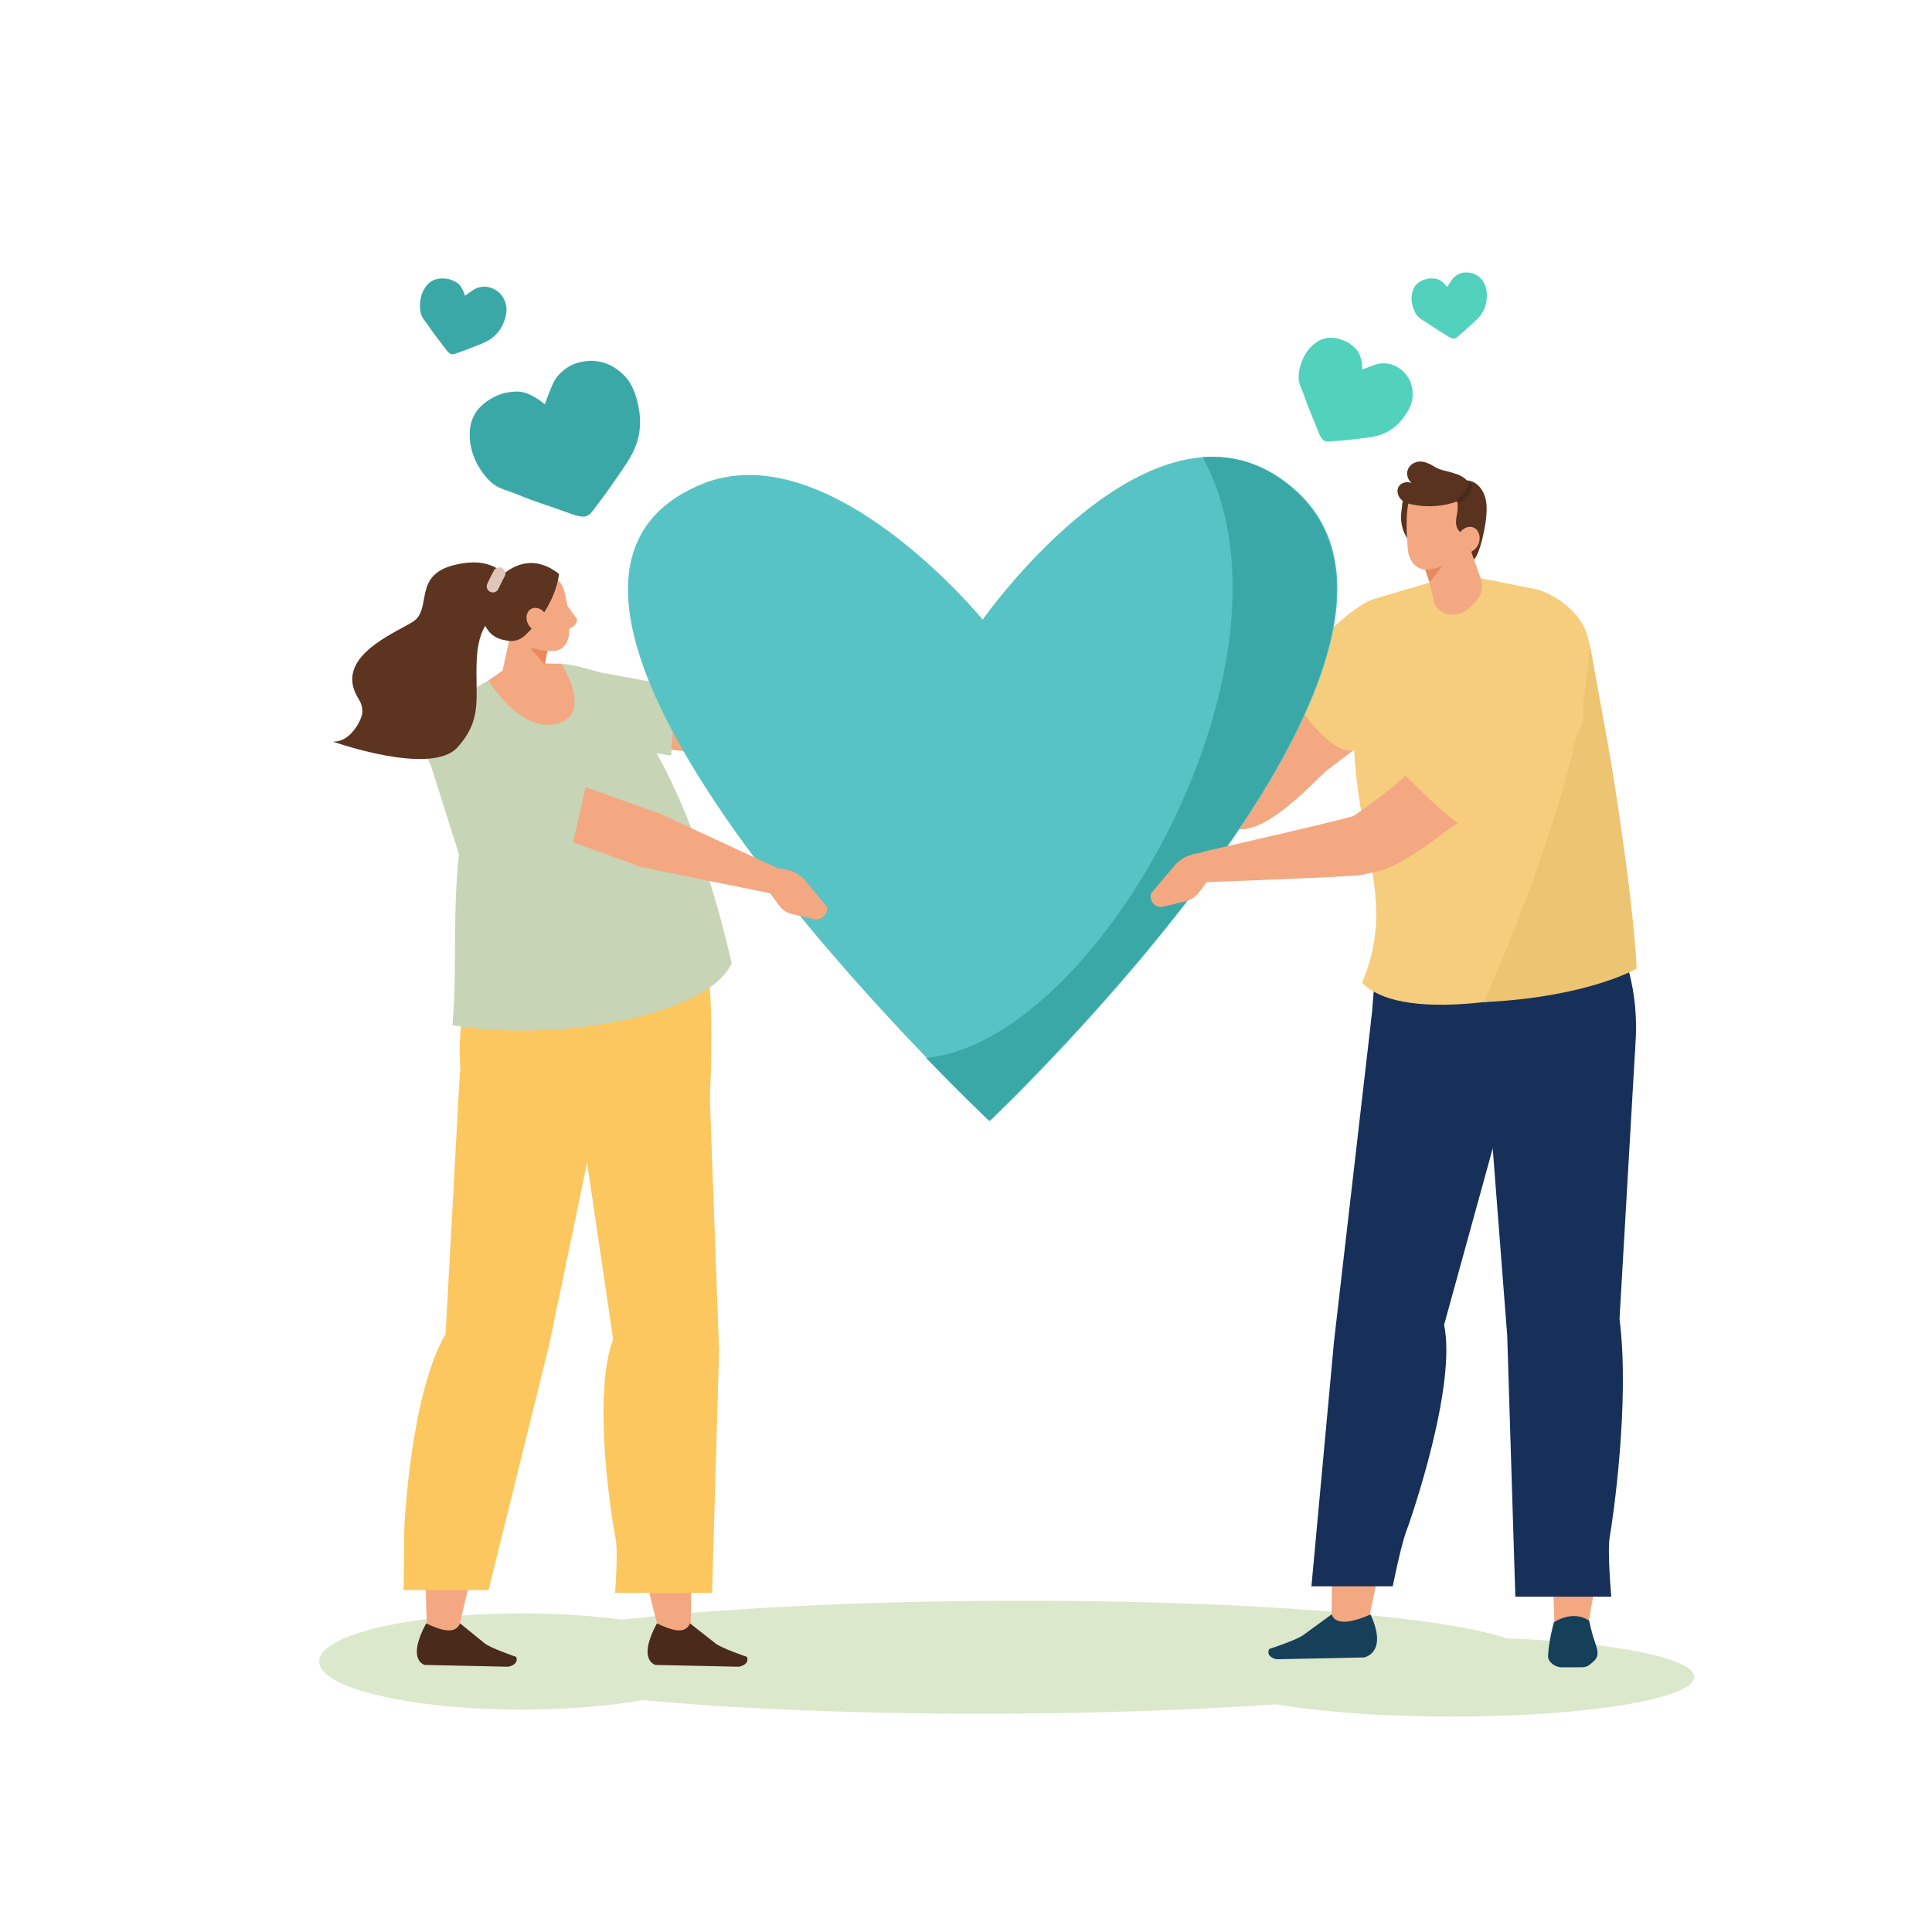 <?xml version="1.0" encoding="UTF-8"?><svg id="_圖層_1" xmlns="http://www.w3.org/2000/svg" viewBox="0 0 512 512"><defs><style>.cls-1,.cls-2,.cls-3,.cls-4,.cls-5,.cls-6,.cls-7,.cls-8,.cls-9,.cls-10,.cls-11,.cls-12{fill-rule:evenodd;}.cls-1,.cls-13{fill:#593320;}.cls-2{fill:#5c3420;}.cls-14{fill:#52d1bd;}.cls-3{fill:#e88960;}.cls-15{stroke:#dec7b8;stroke-linejoin:round;stroke-width:3.24px;}.cls-15,.cls-6{fill:none;stroke-linecap:round;}.cls-16{fill:#58c3c4;}.cls-4{fill:#163059;}.cls-5{fill:#edc472;}.cls-17,.cls-12{fill:#f4a882;}.cls-6{stroke:#4a2a1a;stroke-miterlimit:10;stroke-width:1.34px;}.cls-7{fill:#4a2a1a;}.cls-8{fill:#f5cd7d;}.cls-9{fill:#163f59;}.cls-10{fill:#fdc75f;}.cls-18{fill:#c95836;}.cls-19{fill:#dbe8cc;}.cls-11{fill:#c8d4b6;}.cls-20{fill:#3ba8a8;}</style></defs><ellipse class="cls-19" cx="265.54" cy="439.19" rx="139.96" ry="14.96" transform="translate(-1.9 1.15) rotate(-.25)"/><polygon class="cls-12" points="420.68 431.72 411.98 431.49 411.56 419.63 423.35 416.38 420.68 431.72"/><polygon class="cls-12" points="362.61 429.87 352.85 430.91 352.98 417.17 365.89 414.05 362.61 429.87"/><ellipse class="cls-19" cx="384.73" cy="444.41" rx="64.27" ry="10.5"/><path class="cls-9" d="m352.91,427.82l-7.3,5.32c-1.43,1.31-9.26,3.87-9.26,3.87h0c-.78,1.63.75,2.49,2.04,2.71l23.1-.48s6.44-1.11,1.71-11.39c-4.2,1.86-9.19,3.19-10.28-.01Z"/><path class="cls-4" d="m363.55,268.75l-10.02,86.73-5.99,64.91h21.55s2.13-10.67,3.52-14.37c1.4-3.7,13.48-38.77,10.09-54.92l18.41-66.81c-11.36-11.76-22.54-33.2-37.56-15.54Z"/><path class="cls-4" d="m417.06,232.88l-49.56,3.9c-2.9,9.36-5.22,50.74-5.22,50.74l23.09-2.8c15.14-.34,46.1,17.9,48.02-7.68,2.2-29.24-16.32-44.17-16.32-44.17Z"/><path class="cls-4" d="m400.52,280.6l-18.83,22.21,13.18-7.66,4.56,58.83,2.15,69.17h25.43s-1.12-12.18-.39-16.04c.72-3.86,5.39-35.69,2.57-57.56l4.19-72.48-32.86,3.55Z"/><path class="cls-9" d="m411.8,429.93s-1.4,4.94-1.55,8.97c-.03.69.39,1.45,1.11,2.03.72.59,1.67.94,2.54.93,1.86,0,3.99-.02,5.31-.02.82,0,1.53-.23,2.03-.65.3-.25.66-.56,1.04-.88,1.72-1.46,1.08-3.16.26-5.55-.85-2.47-1.39-5.27-1.39-5.27-4.48-2.98-9.34.44-9.34.44Z"/><path class="cls-12" d="m376.4,174.59c-2.29,12.42-6.51,15.77-24.59,29.45-3.33,2.52-20.82,23.07-28.38,12.99l-.09-11.67c9.74-8.48,14.52-13.07,17.85-17.33,6.55-8.38,3.41-12.05,10.8-16.88,27.78-18.16,24.41,3.44,24.41,3.44Z"/><path class="cls-8" d="m363.84,158.82l19.19-5.66,5.42-.71,18.95,3.77c7.5,2.24,14.94,9.62,13.64,17.34l.13,23.46c4.8,22.45,6.65,41.91,9.04,60.3-19.14,6.21-57.67,14.9-69.24,3.11,12.73-30.11-12.34-46.01,2.88-101.62Z"/><path class="cls-5" d="m393.19,265.58s27.1-58.74,28.03-95.45l5.41,29.96s5.93,34.92,7.12,56.59c0,0-12.88,7.59-40.56,8.9Z"/><path class="cls-8" d="m363.84,158.82s-8.94,2.76-23.57,22.42c0,0,10.83,19.11,18.59,17.59,7.76-1.53,10.39-5.76,8.94-8.81-1.45-3.05-4.08-10.9-4.75-11.89-.67-.99.79-19.3.79-19.3Z"/><path class="cls-12" d="m156.2,183.95c-1.09,6.88,2.01,11.43,9.78,13.61l38.81,3.79-1.55-6.9-33.19-11.43-13.85.93Z"/><polygon class="cls-11" points="158.97 178.18 179.12 181.89 177.85 200.22 156.59 196.96 158.97 178.18"/><ellipse class="cls-19" cx="138.31" cy="440.31" rx="53.73" ry="12.74"/><path class="cls-18" d="m175.62,252.02l3.73,6.14c.75,1.23,1.03,2.68.79,4.1l-.95,5.74c-.33,2-2.56,3.05-4.31,2.04h0l-4.25-7.98c-.94-1.76-1.2-3.95-.73-6.12l.78-3.62,4.95-.29Z"/><path class="cls-12" d="m174.91,433.06s-15.98-55.73-8.29-77.79l-16.27-75.61,35.45,2.43-2.82,151.4-8.08-.44Z"/><path class="cls-10" d="m188.03,288.61l2.53,69.34-1.85,64.19h-25.7s.86-11.16.09-14.7c-.77-3.54-6.33-37.13-.62-52.58l-9.29-62.93,34.83-3.31Z"/><path class="cls-12" d="m113.25,432.42s-3.69-56.21,8.87-78.45l.41-76.25,34.92,2.45-36.21,152.69-7.98-.44Z"/><path class="cls-7" d="m121.92,430.21l6.33,5.14c1.27,1.27,8.54,3.74,8.54,3.74h0c.62,1.58-.91,2.41-2.16,2.61l-22.03-.47s-5.01-1.07.33-11.01c3.87,1.79,7.68,3.08,8.98-.01Z"/><path class="cls-7" d="m182.85,430.21l6.55,5.14c1.27,1.27,8.54,3.74,8.54,3.74h0c.62,1.58-.91,2.41-2.16,2.61l-22.03-.47s-5.01-1.07.33-11.01c3.87,1.79,7.47,3.08,8.77-.01Z"/><path class="cls-10" d="m158.91,292.09l-13.43,64.57-16.01,64.74h-22.51s.14-11.26.15-14.83,1.86-37.45,10.97-53.03l3.8-69.58,37.03,8.12Z"/><path class="cls-10" d="m135.23,242.33l48,3.66c7.81,2.87,4.69,47.88,4.69,47.88l-31.56,1.46c-14.66-.31-32.53,12.91-34.35-11.52-2.09-27.93,13.22-41.48,13.22-41.48Z"/><path class="cls-11" d="m158.97,178.18c-3.94-1.19-7.56-2.13-10.18-2.27l-14.83,1.79-13.66,7.88c-5.68,4.29-9.77,11.07-6.13,17.21l7.46,23.63c-1.78,16.98-.4,28.71-1.71,45.27,28.24,4.78,67.98-2.78,74-16.46-7.7-32.82-18.07-58.19-34.97-77.04Z"/><path class="cls-17" d="m148.79,175.9s8.6,13.37-1.21,15.89c-9.82,2.53-18.12-11.49-18.12-11.49l6.65-4.61,12.69.2Z"/><path class="cls-16" d="m260.42,164.2s-41.01-50.1-74.87-35.73c-70.57,29.95,76.81,168.59,76.81,168.59,0,0,130.99-123.94,80.48-167.61-36.13-31.24-82.42,34.75-82.42,34.75Z"/><path class="cls-20" d="m342.64,129.45c-7.7-6.66-15.86-8.89-23.93-8.29,29.04,53.06-27.44,154.95-73.31,159.18,9.97,10.33,16.77,16.73,16.77,16.73,0,0,130.99-123.94,80.48-167.61Z"/><path class="cls-12" d="m174.95,215.64l-36.6-13.06c-8.24-3.64-15.79-.97-15.87,5.6h0c-.03,2.59,2.58,5.52,5.88,6.59l41.17,14.83,5.43-13.96Z"/><path class="cls-12" d="m161.13,215.15c-1.79,6.73.82,11.58,8.32,14.54l38.21,7.77-.83-7.02-31.83-14.79-13.87-.5Z"/><path class="cls-17" d="m202.22,234.21l4.27,5.78c.85,1.15,2.09,1.97,3.49,2.28l5.67,1.29c1.98.45,3.79-1.21,3.52-3.22h0l-5.77-6.96c-1.27-1.54-3.2-2.61-5.38-3l-3.65-.65-2.14,4.47Z"/><path class="cls-11" d="m117.16,198.45s-2.26,11.49,8.68,18.2c10.94,6.7,24.06,15.48,24.06,15.48l5.74-25.64-32.21-11.84-6.28,3.8Z"/><path class="cls-12" d="m145.36,167.7s-.86,7.41-1.57,13.55c-.19,1.63-1.24,3.04-2.74,3.67-1.5.63-3.23.4-4.51-.61-.42-.33-.83-.65-1.22-.96-1.76-1.39-2.57-3.68-2.09-5.88,1.25-5.64,3.53-15.93,3.53-15.93l8.59,6.16h0Z"/><polygon class="cls-3" points="145.23 171.78 144.38 176.18 140.63 171.86 145.23 171.78"/><path class="cls-12" d="m134.27,158.98c-.42-2.15.96-4.23,3.08-4.65,2.26-.45,5.12-1.02,7.38-1.48,2.12-.42,3.86,1.06,4.6,3.12.88,2.42,1.51,7.69,1.51,11.57,0,2.19-1.27,4.46-3.39,4.88-2.26.45-9.48-.37-10.93-4.33-1.11-3.02-1.64-5.94-2.26-9.1h0Z"/><path class="cls-2" d="m133.28,169.55c-3.68-.76-6-4.44-5.06-8.08.77-2.97,1.87-6.13,3.31-7.63,4.21-4.39,10-6.92,16.61-1.75,0,0-.6,8.42-9.06,16.35-1.26,1.18-3.02,1.68-4.71,1.33l-1.09-.22Z"/><path class="cls-12" d="m140.07,165.6c.92,1.54,2.68,2.16,3.94,1.39,1.26-.77,1.53-2.64.61-4.18-.92-1.54-2.68-2.16-3.94-1.39-1.26.77-1.53,2.64-.61,4.18Z"/><path class="cls-2" d="m95.85,189.77c.44-1.54.04-3.18-.81-4.54-6.97-11,9.52-17.37,14.42-20.49,5.11-3.26-.05-12.11,10.58-14.91,10.64-2.8,13.66,2.88,14.16,2.75.74-.19-1.94,9.99-1.94,9.99,0,0-5.3,1.33-5.89,11.74-.59,10.41,1.81,16-5.14,23.75-6.96,7.75-33-1.53-33-1.53,4.24.23,7.06-4.82,7.61-6.77Z"/><path class="cls-15" d="m132.32,151.97c-.84,1.51-1.71,3.42-1.71,3.42"/><path class="cls-12" d="m149.58,159.3c.02.11,1.2,1.95,3.12,4.44.95,1.24-1.66,3.56-3.01,2.91-1.35-.65-2.73-5.37-2.73-5.37l2.62-1.99Z"/><path class="cls-12" d="m413.64,192.58c-3.86,12.03-8.46,14.81-28.14,26.08-3.62,2.07-23.59,20.23-29.81,9.27l.64-10.07c10.74-7.17,16.83-12.63,20.67-16.43,7.57-7.48,4.92-11.52,12.86-15.37,29.87-14.47,23.78,6.52,23.78,6.52Z"/><path class="cls-12" d="m317.5,233.85s29.06-1.01,41.65-1.79c14.84-.92,7.89-18.69,3.64-16.95-3.57,1.47-44.2,10.65-44.2,10.65l-1.09,8.08Z"/><path class="cls-8" d="m413.1,178.5c6.32,2.93,8.44,10.87,4.59,16.68-2,3.02-4.48,6.43-7.32,9.7-7.87,9.03-13.78,13.63-13.69,16.31-7.79,2.46-18.66-10.72-26.41-17.6l22.2-30.16s10.82.52,20.63,5.07Z"/><path class="cls-17" d="m322.46,230.28l-4.67,6.16c-.93,1.23-2.23,2.09-3.67,2.44l-5.8,1.38c-2.02.48-3.75-1.29-3.34-3.43h0l6.26-7.41c1.38-1.64,3.39-2.78,5.62-3.2l3.72-.7,1.88,4.76Z"/><path class="cls-13" d="m389.3,148.79c.98.03,1.74-.53,2.59-2.83.9-2.42,1.76-6.52,1.99-9.09.16-1.75.18-3.56-.34-5.24s-1.64-3.25-3.26-3.96c-1.91-.83-4.24-.31-5.85,1.01-1.61,1.32-2.56,3.32-2.95,5.36-.39,2.05-.27,4.16-.05,6.23.25,2.33.68,4.78,2.21,6.55,1.53,1.77,5.87,2.07,5.65,1.96Z"/><path class="cls-1" d="m373.38,143.36s-2.7-3.29-1.98-7.85c.26-1.64.05-3.58,1.63-5.4,5.95-6.86,9.03,8.68,8.84,8.89-.19.21-8.49,4.35-8.49,4.35Z"/><path class="cls-12" d="m376.7,144.76s1.77,7.89,3.24,14.42c.39,1.74,1.81,3.09,3.7,3.54,1.89.45,3.97-.08,5.44-1.38.48-.43.95-.84,1.39-1.23,2.01-1.78,2.78-4.39,1.97-6.7-2.08-5.91-5.87-16.68-5.87-16.68l-9.87,8.04h0Z"/><polygon class="cls-3" points="377.31 149.9 378.83 154.24 382.93 149.25 377.31 149.9"/><path class="cls-12" d="m389.82,134.67c.16-2.36-1.6-4.41-3.94-4.58-2.5-.18-5.64-.41-8.14-.59-2.34-.17-4,1.66-4.52,3.97-.61,2.72-.58,8.47-.06,12.64.3,2.35,1.96,4.62,4.3,4.79,2.49.18,10.14-1.68,11.17-6.14.78-3.39.96-6.61,1.19-10.09h0Z"/><path class="cls-13" d="m387.99,141.43c-1.07-.13-1.84-1.16-2.05-2.21-.21-1.05.02-2.14.21-3.2.18-1.06.32-2.18-.06-3.18-.4-1.06-1.34-2.11-.89-3.15.23-.53.78-.85,1.34-.98,1.49-.35,3.09.48,3.92,1.76.83,1.28.99,2.91.75,4.41-.24,1.51-.84,2.93-1.44,4.33-.24.57-.49,1.14-.73,1.71-.11.25-.24.53-.49.63-.25.1-.62-.14-.55-.13Z"/><path class="cls-13" d="m386.48,139.97c-.22-2.57-.2-5.35.03-7.2-3.96,1.48-8.25,1.79-12.38.9-.97-.21-1.96-.5-2.73-1.21-.77-.71-1.27-1.94-.95-3,.29-.95,1.16-1.52,2.03-1.64.87-.12,1.75.12,2.6.37-1.41.14-2.51-1.88-2.09-3.43.43-1.55,1.92-2.45,3.34-2.45s2.78.7,4.04,1.49c1.26.79,3.23,1.06,4.61,1.5,1.84.58,3.42,1.14,4.44,3.01.57,1.04.5,2.36.42,3.57-.1,1.51-.9,5.28-1.58,8.3-.25,1.13-1.68.96-1.78-.2Z"/><path class="cls-12" d="m391.77,144.24c-.78,1.78-2.59,2.68-4.05,2.03-1.46-.66-2-2.63-1.22-4.41.78-1.78,2.59-2.68,4.05-2.03,1.46.66,2,2.63,1.22,4.41Z"/><path class="cls-6" d="m386.81,132.41s2.35-1.13,2.74-3.78"/><path class="cls-20" d="m144.39,107.13c-1.66-1.32-3.79-2.82-6.2-3.28-1.54-.29-4.54.19-5.78.7-4.27,1.75-7.38,4.59-7.86,9.18-.69,6.49,3.11,11.34,4.28,12.71,2.82,3.3,4.72,3.07,8.72,4.76,4.32,1.83,8.87,3.13,14.3,5.15.97.36,2.59.79,3.56.42,1.2-.45,1.67-1.45,3.18-3.4,1.74-2.24,2.66-3.57,5.23-7.31,2.93-4.25,5.23-7.39,5.72-12.53.24-2.58-.09-5.19-.78-7.69-.62-2.24-1.56-4.45-3.16-6.14-3.53-3.74-8.19-4.99-13.07-3.38-2.17.72-4.48,2.59-5.6,4.58-.87,1.54-2.54,6.22-2.54,6.22Z"/><path class="cls-20" d="m123.24,78.38c-.33-1.02-.8-2.23-1.68-3.1-.56-.55-1.95-1.18-2.61-1.31-2.27-.45-4.36-.14-5.84,1.65-2.09,2.52-1.86,5.61-1.75,6.5.26,2.16,1.12,2.6,2.32,4.42,1.3,1.97,2.83,3.77,4.54,6.13.31.42.86,1.05,1.37,1.17.63.15,1.1-.14,2.28-.54,1.35-.45,2.1-.75,4.22-1.6,2.41-.96,4.24-1.63,5.88-3.64.82-1.01,1.41-2.19,1.81-3.43.36-1.11.59-2.29.39-3.44-.43-2.55-2.03-4.37-4.52-5.05-1.11-.31-2.59-.16-3.62.35-.79.4-2.79,1.89-2.79,1.89Z"/><path class="cls-14" d="m361.05,97.88c-.07-1.44-.27-3.19-1.11-4.62-.54-.92-2.13-2.22-2.95-2.62-2.8-1.38-5.64-1.7-8.19.11-3.61,2.56-4.38,6.67-4.55,7.87-.42,2.91.56,3.78,1.48,6.57,1.01,3.02,2.38,5.91,3.79,9.58.25.66.76,1.67,1.38,2,.76.41,1.49.2,3.16.1,1.92-.12,3.01-.25,6.06-.61,3.48-.41,6.1-.65,8.94-2.7,1.42-1.03,2.6-2.37,3.56-3.84.86-1.32,1.56-2.79,1.71-4.36.32-3.47-1.13-6.4-4.13-8.17-1.34-.78-3.32-1.12-4.84-.8-1.18.25-4.3,1.5-4.3,1.5Z"/><path class="cls-14" d="m383.51,76.06c-.58-.72-1.34-1.56-2.33-1.99-.63-.27-1.95-.35-2.53-.26-1.99.34-3.58,1.25-4.23,3.15-.92,2.7.24,5.13.6,5.82.88,1.68,1.72,1.76,3.26,2.87,1.67,1.2,3.48,2.18,5.6,3.56.38.25,1.03.58,1.47.52.55-.07.85-.46,1.68-1.14.95-.79,1.47-1.27,2.93-2.61,1.66-1.53,2.94-2.64,3.64-4.79.35-1.08.46-2.22.41-3.35-.05-1.01-.24-2.04-.75-2.92-1.14-1.93-3.01-2.91-5.24-2.7-.99.1-2.16.67-2.83,1.41-.52.57-1.68,2.41-1.68,2.41Z"/></svg>